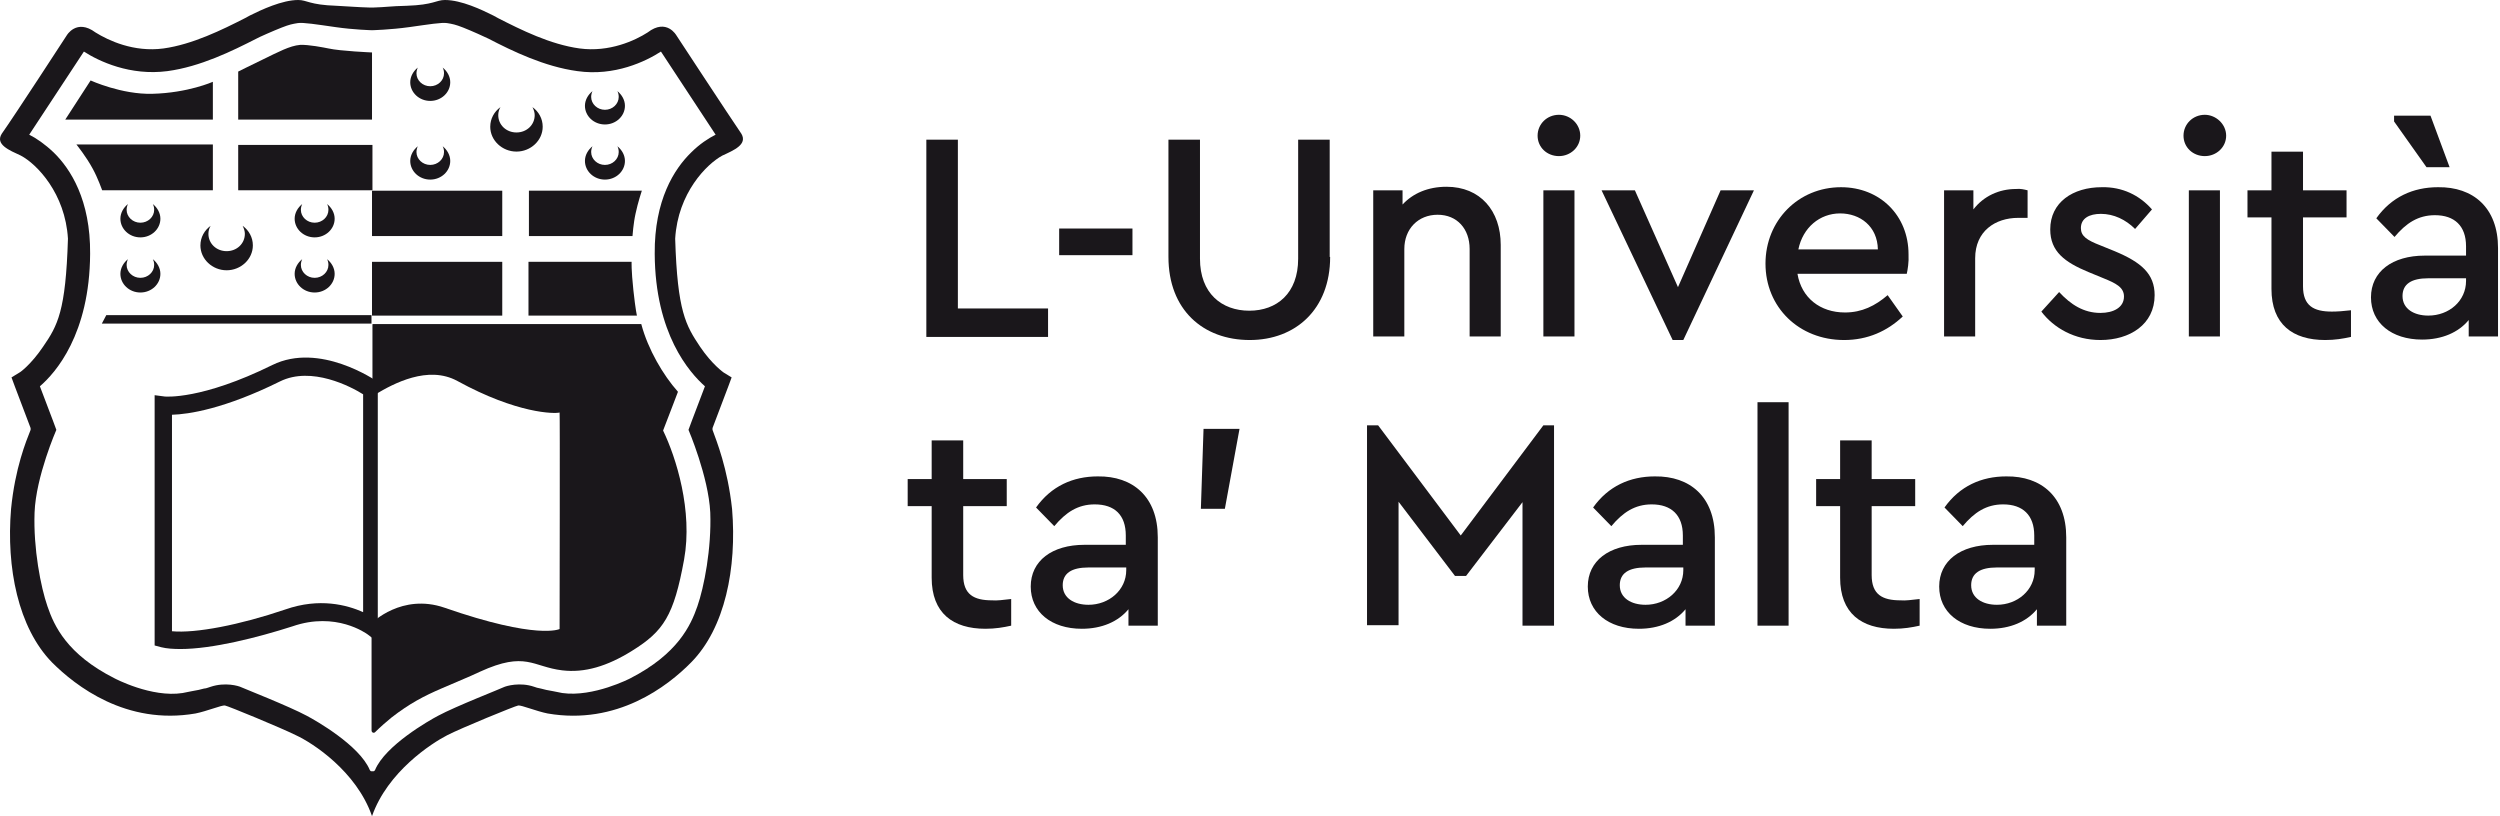 <?xml version="1.0" encoding="UTF-8" standalone="no"?>
<!-- Generator: Adobe Illustrator 22.0.1, SVG Export Plug-In . SVG Version: 6.00 Build 0)  -->

<svg
   xmlns:dc="http://purl.org/dc/elements/1.1/"
   xmlns:cc="http://creativecommons.org/ns#"
   xmlns:rdf="http://www.w3.org/1999/02/22-rdf-syntax-ns#"
   xmlns:svg="http://www.w3.org/2000/svg"
   xmlns="http://www.w3.org/2000/svg"
   xmlns:sodipodi="http://sodipodi.sourceforge.net/DTD/sodipodi-0.dtd"
   xmlns:inkscape="http://www.inkscape.org/namespaces/inkscape"
   version="1.1"
   id="UM_LOGO"
   x="0px"
   y="0px"
   viewBox="0 0 260 84.881"
   xml:space="preserve"
   sodipodi:docname="logo-print.svg"
   width="260"
   height="84.881"
   inkscape:version="0.92.2 (5c3e80d, 2017-08-06)"><defs
     id="defs93" /><sodipodi:namedview
     pagecolor="#ffffff"
     bordercolor="#666666"
     borderopacity="1"
     objecttolerance="10"
     gridtolerance="10"
     guidetolerance="10"
     inkscape:pageopacity="0"
     inkscape:pageshadow="2"
     inkscape:window-width="1920"
     inkscape:window-height="1017"
     id="namedview91"
     showgrid="false"
     inkscape:zoom="0.38856203"
     inkscape:cx="177.57345"
     inkscape:cy="-110.34618"
     inkscape:window-x="-8"
     inkscape:window-y="-8"
     inkscape:window-maximized="1"
     inkscape:current-layer="UM_LOGO" /><style
     type="text/css"
     id="style2">
	.st0{fill:#1A171B;}
</style><g
     id="g44"
     transform="matrix(0.462,0,0,0.462,-38.565,-38.604)"><path
       class="st0"
       d="m 299.1,153 h 20.3 v 6.4 H 292 V 115 h 7.1 z"
       id="path4"
       inkscape:connector-curvature="0"
       style="fill:#1a171b" /><path
       class="st0"
       d="m 338.4,141 h -16.5 v -6 h 16.5 z"
       id="path6"
       inkscape:connector-curvature="0"
       style="fill:#1a171b" /><path
       class="st0"
       d="m 382.9,141.4 c 0,11.8 -7.8,18.7 -18.1,18.7 -10.5,0 -18.3,-6.8 -18.3,-18.7 V 115 h 7.1 v 26.8 c 0,7.8 4.9,11.7 11.1,11.7 6.2,0 11,-3.9 11,-11.7 V 115 h 7.1 v 26.4 z"
       id="path8"
       inkscape:connector-curvature="0"
       style="fill:#1a171b" /><path
       class="st0"
       d="m 421.3,138.7 v 20.6 h -7 v -19.7 c 0,-4.5 -2.8,-7.7 -7.2,-7.7 -4.4,0 -7.5,3.2 -7.5,7.7 v 19.7 h -7 v -32.9 h 6.6 v 3.2 c 2.3,-2.5 5.7,-4 9.9,-4 7.6,0 12.2,5.4 12.2,13.1 z"
       id="path10"
       inkscape:connector-curvature="0"
       style="fill:#1a171b" /><path
       class="st0"
       d="m 439.2,114.1 c 0,2.6 -2.2,4.6 -4.8,4.6 -2.7,0 -4.8,-2 -4.8,-4.6 0,-2.6 2.1,-4.7 4.8,-4.7 2.6,0 4.8,2.1 4.8,4.7 z m -1.3,45.2 h -7 v -32.9 h 7 z"
       id="path12"
       inkscape:connector-curvature="0"
       style="fill:#1a171b" /><path
       class="st0"
       d="m 478.3,126.4 -15.9,33.7 H 460 l -16,-33.7 h 7.5 l 9.7,21.8 9.6,-21.8 z"
       id="path14"
       inkscape:connector-curvature="0"
       style="fill:#1a171b" /><path
       class="st0"
       d="m 512.7,145.2 h -24.6 c 0.9,5.4 5.1,8.7 10.7,8.7 3.8,0 6.8,-1.5 9.6,-3.9 l 3.4,4.8 c -3.5,3.3 -7.9,5.3 -13.2,5.3 -10.2,0 -17.7,-7.4 -17.7,-17.2 0,-9.7 7.4,-17.2 17,-17.2 8.8,0 15.2,6.4 15.2,15.1 0.1,1.8 -0.2,3.5 -0.4,4.4 z m -24.4,-5.5 h 17.9 c -0.1,-5.2 -4,-8.1 -8.5,-8.1 -4.6,0 -8.4,3.2 -9.4,8.1 z"
       id="path16"
       inkscape:connector-curvature="0"
       style="fill:#1a171b" /><path
       class="st0"
       d="m 539.9,126.4 v 6.2 h -2.1 c -5.2,0 -9.7,3 -9.7,9.1 v 17.6 h -7 v -32.9 h 6.6 v 4.3 c 2.3,-3 5.8,-4.6 9.6,-4.6 1,-0.1 1.8,0.1 2.6,0.3 z"
       id="path18"
       inkscape:connector-curvature="0"
       style="fill:#1a171b" /><path
       class="st0"
       d="m 567.9,130.7 -3.8,4.4 c -2.1,-2.1 -4.8,-3.4 -7.7,-3.4 -2.6,0 -4.5,1 -4.5,3.2 0,1.8 1.3,2.7 4.4,3.9 l 3.2,1.3 c 6,2.5 9,5.1 9,9.9 0,6.6 -5.6,10.1 -12.2,10.1 -5.8,0 -10.5,-2.7 -13.3,-6.4 l 4,-4.4 c 2.6,2.8 5.5,4.7 9.3,4.7 2.9,0 5.3,-1.2 5.3,-3.7 0,-2.1 -1.9,-3 -4.6,-4.1 l -3.4,-1.4 c -5.3,-2.2 -8.6,-4.6 -8.6,-9.6 0,-6.1 5.1,-9.5 11.6,-9.5 4.6,-0.1 8.5,1.8 11.3,5 z"
       id="path20"
       inkscape:connector-curvature="0"
       style="fill:#1a171b" /><path
       class="st0"
       d="m 584.6,114.1 c 0,2.6 -2.2,4.6 -4.8,4.6 -2.7,0 -4.8,-2 -4.8,-4.6 0,-2.6 2.1,-4.7 4.8,-4.7 2.5,0 4.8,2.1 4.8,4.7 z m -1.4,45.2 h -7 v -32.9 h 7 z"
       id="path22"
       inkscape:connector-curvature="0"
       style="fill:#1a171b" /><path
       class="st0"
       d="m 612.7,153.4 v 6 c -1.8,0.4 -3.6,0.7 -5.8,0.7 -7.3,0 -12.1,-3.5 -12.1,-11.5 v -16.1 h -5.4 v -6.1 h 5.4 v -8.7 h 7.1 v 8.7 h 9.8 v 6.1 h -9.8 V 148 c 0,4.4 2.4,5.7 6.5,5.7 1.2,0 2.6,-0.1 4.3,-0.3 z"
       id="path24"
       inkscape:connector-curvature="0"
       style="fill:#1a171b" /><path
       class="st0"
       d="m 645.8,139.4 v 19.9 h -6.6 v -3.7 c -2.3,2.8 -6,4.4 -10.5,4.4 -6.9,0 -11.5,-3.8 -11.5,-9.5 0,-5.8 4.8,-9.4 12.1,-9.4 h 9.3 V 139 c 0,-4.6 -2.6,-7 -7,-7 -3.8,0 -6.5,1.8 -9.1,4.9 l -4.1,-4.2 c 3.4,-4.8 8.3,-7 13.9,-7 7.9,-0.1 13.5,4.6 13.5,13.7 z m -16.1,-18.2 -7.3,-10.3 v -1.3 h 8.2 l 4.3,11.6 z m 8.9,25.6 v -0.6 h -8.5 c -3.8,0 -5.8,1.3 -5.8,4 0,2.9 2.6,4.4 5.8,4.4 4.7,0 8.5,-3.3 8.5,-7.8 z"
       id="path26"
       inkscape:connector-curvature="0"
       style="fill:#1a171b" /><path
       class="st0"
       d="m 311.1,218.4 v 6 c -1.8,0.4 -3.6,0.7 -5.8,0.7 -7.3,0 -12.1,-3.5 -12.1,-11.5 v -16.1 h -5.4 v -6.1 h 5.4 v -8.7 h 7.1 v 8.7 h 9.8 v 6.1 h -9.8 V 213 c 0,4.4 2.4,5.7 6.5,5.7 1.1,0.1 2.5,-0.1 4.3,-0.3 z"
       id="path28"
       inkscape:connector-curvature="0"
       style="fill:#1a171b" /><path
       class="st0"
       d="m 344.1,204.5 v 19.9 h -6.6 v -3.7 c -2.3,2.8 -6,4.4 -10.5,4.4 -6.9,0 -11.5,-3.8 -11.5,-9.5 0,-5.8 4.8,-9.4 12.1,-9.4 h 9.3 v -2.1 c 0,-4.6 -2.5,-7 -7,-7 -3.8,0 -6.5,1.8 -9.1,4.9 l -4.1,-4.2 c 3.4,-4.8 8.3,-7 13.9,-7 7.9,-0.1 13.5,4.6 13.5,13.7 z m -7.1,7.4 v -0.6 h -8.5 c -3.8,0 -5.8,1.3 -5.8,4 0,2.9 2.6,4.4 5.8,4.4 4.6,0 8.5,-3.3 8.5,-7.8 z"
       id="path30"
       inkscape:connector-curvature="0"
       style="fill:#1a171b" /><path
       class="st0"
       d="m 359.2,198.1 h -5.4 l 0.6,-18 h 8.1 z"
       id="path32"
       inkscape:connector-curvature="0"
       style="fill:#1a171b" /><path
       class="st0"
       d="m 433.3,179.4 v 45 h -7.1 v -27.8 l -12.7,16.6 H 411 l -12.7,-16.7 v 27.8 h -7.1 v -45 h 2.5 l 18.6,24.8 18.6,-24.8 h 2.4 z"
       id="path34"
       inkscape:connector-curvature="0"
       style="fill:#1a171b" /><path
       class="st0"
       d="m 469.5,204.5 v 19.9 h -6.6 v -3.7 c -2.3,2.8 -6,4.4 -10.5,4.4 -6.9,0 -11.5,-3.8 -11.5,-9.5 0,-5.8 4.8,-9.4 12.1,-9.4 h 9.3 v -2.1 c 0,-4.6 -2.6,-7 -7,-7 -3.8,0 -6.5,1.8 -9.1,4.9 l -4.1,-4.2 c 3.4,-4.8 8.3,-7 13.9,-7 7.9,-0.1 13.5,4.6 13.5,13.7 z m -7.1,7.4 v -0.6 h -8.5 c -3.8,0 -5.8,1.3 -5.8,4 0,2.9 2.6,4.4 5.8,4.4 4.6,0 8.5,-3.3 8.5,-7.8 z"
       id="path36"
       inkscape:connector-curvature="0"
       style="fill:#1a171b" /><path
       class="st0"
       d="m 486.1,224.4 h -7 v -50.3 h 7 z"
       id="path38"
       inkscape:connector-curvature="0"
       style="fill:#1a171b" /><path
       class="st0"
       d="m 515.6,218.4 v 6 c -1.8,0.4 -3.6,0.7 -5.8,0.7 -7.3,0 -12.1,-3.5 -12.1,-11.5 v -16.1 h -5.4 v -6.1 h 5.4 v -8.7 h 7.1 v 8.7 h 9.8 v 6.1 h -9.8 V 213 c 0,4.4 2.4,5.7 6.5,5.7 1.1,0.1 2.5,-0.1 4.3,-0.3 z"
       id="path40"
       inkscape:connector-curvature="0"
       style="fill:#1a171b" /><path
       class="st0"
       d="m 548.6,204.5 v 19.9 H 542 v -3.7 c -2.3,2.8 -6,4.4 -10.5,4.4 -6.9,0 -11.5,-3.8 -11.5,-9.5 0,-5.8 4.8,-9.4 12.1,-9.4 h 9.3 v -2.1 c 0,-4.6 -2.6,-7 -7,-7 -3.8,0 -6.5,1.8 -9.1,4.9 l -4.1,-4.2 c 3.4,-4.8 8.3,-7 13.9,-7 7.9,-0.1 13.5,4.6 13.5,13.7 z m -7.1,7.4 v -0.6 H 533 c -3.8,0 -5.8,1.3 -5.8,4 0,2.9 2.6,4.4 5.8,4.4 4.6,0 8.5,-3.3 8.5,-7.8 z"
       id="path42"
       inkscape:connector-curvature="0"
       style="fill:#1a171b" /></g><path
     class="st0"
     d="m 38.735,39.898 v -6.149 c 0,-0.046 0.046,-0.046 0.046,-0.046 h 27.878 c 0.046,0 0.046,0 0.046,0.046 0.693,2.589 2.265,5.27 3.791,6.981 0,0 0,0.046 0,0.046 -0.092,0.277 -1.248,3.236 -1.526,3.976 0,0 0,0 0,0.046 1.341,2.774 3.098,8.322 2.173,13.407 -1.063,5.825 -2.127,7.443 -5.409,9.478 -2.589,1.618 -4.947,2.312 -7.258,2.034 -3.098,-0.37 -3.791,-2.034 -8.553,0.139 -1.479,0.693 -1.711,0.74 -3.93,1.711 -1.942,0.832 -3.421,1.618 -5.27,3.051 -0.462,0.37 -1.202,1.017 -1.711,1.526 -0.139,0.139 -0.37,0.046 -0.37,-0.185 V 64.817 c 0.046,-0.046 3.144,-3.144 7.582,-1.618 9.709,3.375 11.974,2.219 11.974,2.219 0,-2.127 0.046,-22.515 0,-22.515 -0.509,0.139 -4.392,0.139 -10.633,-3.282 -3.051,-1.664 -6.657,0.277 -8.507,1.387 -0.231,0 -0.324,-0.046 -0.462,-0.046 z"
     id="path46"
     inkscape:connector-curvature="0"
     style="fill:#1a171b;stroke-width:0.462" /><path
     class="st0"
     d="m 18.763,67.498 c -0.74,0 -1.433,-0.046 -1.988,-0.185 l -0.693,-0.185 V 41.1 l 1.063,0.139 c 0.046,0 3.791,0.37 11.188,-3.282 4.901,-2.404 10.68,1.572 10.957,1.757 v 0.277 27.092 l -0.092,-0.37 -0.971,-0.74 c -0.139,-0.092 -3.282,-2.404 -7.813,-0.832 -3.606,1.156 -8.322,2.358 -11.65,2.358 z m -0.878,-1.849 c 2.45,0.231 7.027,-0.647 11.789,-2.265 3.56,-1.248 6.426,-0.462 8.091,0.277 V 41.008 c -1.248,-0.786 -5.363,-2.959 -8.645,-1.341 -5.779,2.866 -9.524,3.421 -11.234,3.467 z"
     id="path48"
     inkscape:connector-curvature="0"
     style="fill:#1a171b;stroke-width:0.462" /><rect
     x="38.689"
     y="27.23"
     class="st0"
     width="13.546"
     height="5.594"
     id="rect50"
     style="fill:#1a171b;stroke-width:0.462" /><rect
     x="38.689"
     y="19.833"
     class="st0"
     width="13.546"
     height="4.716"
     id="rect52"
     style="fill:#1a171b;stroke-width:0.462" /><rect
     x="24.773"
     y="15.072"
     class="st0"
     width="13.962"
     height="4.716"
     id="rect54"
     style="fill:#1a171b;stroke-width:0.462" /><path
     class="st0"
     d="M 38.689,12.436 H 24.773 V 7.443 c 0,0 1.294,-0.647 2.543,-1.248 1.618,-0.786 2.82,-1.433 3.883,-1.526 0.878,-0.046 2.497,0.277 2.959,0.37 1.248,0.277 4.531,0.416 4.531,0.416 z"
     id="path56"
     inkscape:connector-curvature="0"
     style="fill:#1a171b;stroke-width:0.462" /><path
     class="st0"
     d="M 22.138,12.436 H 6.789 l 2.635,-4.068 c 0,0 3.236,1.479 6.426,1.387 3.699,-0.092 6.288,-1.248 6.288,-1.248 z"
     id="path58"
     inkscape:connector-curvature="0"
     style="fill:#1a171b;stroke-width:0.462" /><path
     class="st0"
     d="m 22.138,19.787 h -11.512 c 0,0 -0.462,-1.294 -0.971,-2.219 -0.693,-1.294 -1.711,-2.543 -1.711,-2.543 H 22.138 Z"
     id="path60"
     inkscape:connector-curvature="0"
     style="fill:#1a171b;stroke-width:0.462" /><path
     class="st0"
     d="m 65.78,24.549 h -10.772 v -4.716 h 11.743 c 0,0 -0.416,1.248 -0.647,2.358 -0.231,1.017 -0.324,2.358 -0.324,2.358 z"
     id="path62"
     inkscape:connector-curvature="0"
     style="fill:#1a171b;stroke-width:0.462" /><path
     class="st0"
     d="M 66.243,32.825 H 54.962 V 27.23 h 10.726 c 0,0 -0.046,0.786 0.185,2.959 0.231,2.127 0.37,2.635 0.37,2.635 z"
     id="path64"
     inkscape:connector-curvature="0"
     style="fill:#1a171b;stroke-width:0.462" /><path
     class="st0"
     d="m 50.986,13.176 c 0,-0.832 0.416,-1.572 1.063,-2.034 -0.139,0.231 -0.231,0.509 -0.231,0.832 0,1.017 0.832,1.803 1.895,1.803 1.063,0 1.895,-0.786 1.895,-1.803 0,-0.277 -0.092,-0.555 -0.231,-0.832 0.647,0.462 1.063,1.202 1.063,2.034 0,1.433 -1.248,2.589 -2.728,2.589 -1.479,0 -2.728,-1.156 -2.728,-2.589 z"
     id="path66"
     inkscape:connector-curvature="0"
     style="fill:#1a171b;stroke-width:0.462" /><path
     class="st0"
     d="m 42.665,8.553 c 0,-0.601 0.324,-1.156 0.786,-1.526 -0.092,0.185 -0.139,0.416 -0.139,0.601 0,0.74 0.647,1.341 1.433,1.341 0.786,0 1.433,-0.601 1.433,-1.341 0,-0.231 -0.046,-0.416 -0.139,-0.601 0.462,0.37 0.786,0.925 0.786,1.526 0,1.063 -0.925,1.942 -2.08,1.942 -1.156,0 -2.08,-0.878 -2.08,-1.942 z"
     id="path68"
     inkscape:connector-curvature="0"
     style="fill:#1a171b;stroke-width:0.462" /><path
     class="st0"
     d="m 42.665,16.736 c 0,-0.601 0.324,-1.156 0.786,-1.526 -0.092,0.185 -0.139,0.416 -0.139,0.601 0,0.74 0.647,1.341 1.433,1.341 0.786,0 1.433,-0.601 1.433,-1.341 0,-0.231 -0.046,-0.416 -0.139,-0.601 0.462,0.37 0.786,0.925 0.786,1.526 0,1.063 -0.925,1.942 -2.08,1.942 -1.156,0 -2.08,-0.878 -2.08,-1.942 z"
     id="path70"
     inkscape:connector-curvature="0"
     style="fill:#1a171b;stroke-width:0.462" /><path
     class="st0"
     d="m 60.834,11.003 c 0,-0.601 0.324,-1.156 0.786,-1.526 -0.092,0.185 -0.139,0.416 -0.139,0.601 0,0.74 0.647,1.341 1.433,1.341 0.786,0 1.433,-0.601 1.433,-1.341 0,-0.231 -0.046,-0.416 -0.139,-0.601 0.462,0.37 0.786,0.925 0.786,1.526 0,1.063 -0.925,1.942 -2.08,1.942 -1.156,0 -2.08,-0.878 -2.08,-1.942 z"
     id="path72"
     inkscape:connector-curvature="0"
     style="fill:#1a171b;stroke-width:0.462" /><path
     class="st0"
     d="m 60.834,16.736 c 0,-0.601 0.324,-1.156 0.786,-1.526 -0.092,0.185 -0.139,0.416 -0.139,0.601 0,0.74 0.647,1.341 1.433,1.341 0.786,0 1.433,-0.601 1.433,-1.341 0,-0.231 -0.046,-0.416 -0.139,-0.601 0.462,0.37 0.786,0.925 0.786,1.526 0,1.063 -0.925,1.942 -2.08,1.942 -1.156,0 -2.08,-0.878 -2.08,-1.942 z"
     id="path74"
     inkscape:connector-curvature="0"
     style="fill:#1a171b;stroke-width:0.462" /><path
     class="st0"
     d="m 20.843,25.52 c 0,-0.832 0.416,-1.572 1.063,-2.034 -0.139,0.231 -0.231,0.509 -0.231,0.832 0,1.017 0.832,1.803 1.895,1.803 1.063,0 1.895,-0.786 1.895,-1.803 0,-0.277 -0.092,-0.555 -0.231,-0.832 0.647,0.462 1.063,1.202 1.063,2.034 0,1.433 -1.248,2.589 -2.728,2.589 -1.479,0 -2.728,-1.156 -2.728,-2.589 z"
     id="path76"
     inkscape:connector-curvature="0"
     style="fill:#1a171b;stroke-width:0.462" /><path
     class="st0"
     d="m 12.521,22.746 c 0,-0.601 0.324,-1.156 0.786,-1.526 -0.092,0.185 -0.139,0.416 -0.139,0.601 0,0.74 0.647,1.341 1.433,1.341 0.786,0 1.433,-0.601 1.433,-1.341 0,-0.231 -0.046,-0.416 -0.139,-0.601 0.462,0.37 0.786,0.925 0.786,1.526 0,1.063 -0.925,1.942 -2.08,1.942 -1.156,0 -2.08,-0.878 -2.08,-1.942 z"
     id="path78"
     inkscape:connector-curvature="0"
     style="fill:#1a171b;stroke-width:0.462" /><path
     class="st0"
     d="m 12.521,28.479 c 0,-0.601 0.324,-1.156 0.786,-1.526 -0.092,0.185 -0.139,0.416 -0.139,0.601 0,0.74 0.647,1.341 1.433,1.341 0.786,0 1.433,-0.601 1.433,-1.341 0,-0.231 -0.046,-0.416 -0.139,-0.601 0.462,0.37 0.786,0.925 0.786,1.526 0,1.063 -0.925,1.942 -2.08,1.942 -1.156,0 -2.08,-0.878 -2.08,-1.942 z"
     id="path80"
     inkscape:connector-curvature="0"
     style="fill:#1a171b;stroke-width:0.462" /><path
     class="st0"
     d="m 30.644,22.746 c 0,-0.601 0.324,-1.156 0.786,-1.526 -0.092,0.185 -0.139,0.416 -0.139,0.601 0,0.74 0.647,1.341 1.433,1.341 0.786,0 1.433,-0.601 1.433,-1.341 0,-0.231 -0.046,-0.416 -0.139,-0.601 0.462,0.37 0.786,0.925 0.786,1.526 0,1.063 -0.925,1.942 -2.08,1.942 -1.156,0 -2.08,-0.878 -2.08,-1.942 z"
     id="path82"
     inkscape:connector-curvature="0"
     style="fill:#1a171b;stroke-width:0.462" /><path
     class="st0"
     d="m 30.644,28.479 c 0,-0.601 0.324,-1.156 0.786,-1.526 -0.092,0.185 -0.139,0.416 -0.139,0.601 0,0.74 0.647,1.341 1.433,1.341 0.786,0 1.433,-0.601 1.433,-1.341 0,-0.231 -0.046,-0.416 -0.139,-0.601 0.462,0.37 0.786,0.925 0.786,1.526 0,1.063 -0.925,1.942 -2.08,1.942 -1.156,0 -2.08,-0.878 -2.08,-1.942 z"
     id="path84"
     inkscape:connector-curvature="0"
     style="fill:#1a171b;stroke-width:0.462" /><polygon
     class="st0"
     points="167.1,154.5 107.4,154.5 106.4,156.4 167.1,156.4 "
     id="polygon86"
     style="fill:#1a171b"
     transform="matrix(0.462,0,0,0.462,-38.565,-38.604)" /><path
     class="st0"
     d="m 38.689,84.881 c 1.618,-4.623 6.195,-7.582 7.813,-8.414 1.433,-0.74 7.073,-3.051 7.397,-3.098 0.324,-0.046 1.895,0.601 3.051,0.832 7.212,1.248 12.483,-2.82 14.933,-5.317 3.514,-3.56 4.762,-9.801 4.253,-15.95 -0.462,-4.253 -1.618,-7.073 -2.034,-8.229 0,-0.046 0,-0.092 0,-0.185 l 1.664,-4.392 0.324,-0.878 c 0,0 0,0 0,0 l -0.832,-0.509 c 0,0 -1.202,-0.832 -2.45,-2.681 -1.479,-2.219 -2.358,-3.652 -2.589,-11.234 0.277,-4.762 3.282,-7.767 4.901,-8.645 1.202,-0.555 2.635,-1.156 1.988,-2.265 -1.294,-1.895 -6.75,-10.217 -6.75,-10.217 0,0 -1.017,-1.849 -3.005,-0.324 0,0 0,0 0,0 -1.294,0.832 -3.976,2.08 -7.073,1.664 C 57.228,4.623 54.176,3.098 51.818,1.895 51.634,1.803 51.495,1.711 51.31,1.618 50.108,1.017 47.981,0 46.271,0 c -0.925,0 -1.156,0.509 -3.976,0.601 -1.803,0.046 -2.034,0.139 -3.514,0.185 h -0.139 -0.139 C 37.024,0.74 36.747,0.693 34.99,0.601 32.17,0.509 31.939,0 31.014,0 c -1.664,0 -3.837,1.017 -5.039,1.618 -0.185,0.092 -0.324,0.185 -0.509,0.277 -2.358,1.202 -5.455,2.728 -8.46,3.144 -3.098,0.416 -5.733,-0.832 -7.073,-1.664 0,0 0,0 0,0 -1.988,-1.479 -3.005,0.324 -3.005,0.324 0,0 -5.409,8.322 -6.75,10.217 -0.693,1.11 0.786,1.711 1.988,2.265 1.664,0.878 4.623,3.93 4.901,8.645 -0.231,7.536 -1.063,9.015 -2.589,11.234 -1.248,1.849 -2.404,2.681 -2.45,2.681 l -0.832,0.509 c 0,0 0,0 0,0 l 0.324,0.878 1.664,4.392 c 0,0.046 0,0.092 0,0.185 -0.462,1.156 -1.618,3.976 -2.034,8.229 -0.509,6.103 0.74,12.344 4.253,15.95 2.45,2.45 7.721,6.565 14.933,5.317 1.156,-0.231 2.728,-0.878 3.051,-0.832 0.324,0.046 5.918,2.358 7.397,3.098 1.711,0.786 6.288,3.745 7.906,8.414 z m 0,-81.738 c 0,0 1.895,-0.046 3.883,-0.324 1.988,-0.277 3.375,-0.509 3.93,-0.416 0.555,0.092 0.832,0.139 1.664,0.462 0.832,0.324 2.358,1.017 2.635,1.156 2.497,1.294 5.825,2.913 9.246,3.375 3.883,0.555 7.12,-1.017 8.692,-2.034 l 5.686,8.645 c -0.74,0.37 -1.664,0.971 -2.543,1.849 -1.757,1.711 -3.837,4.947 -3.791,10.541 0.046,8.322 3.606,12.344 5.224,13.777 l -1.387,3.652 -0.324,0.878 c 0,0 2.08,4.854 2.265,8.599 0.139,3.745 -0.647,7.767 -1.341,9.755 -0.693,1.988 -2.034,4.947 -6.981,7.49 0,0 -3.837,1.988 -7.073,1.526 -0.324,-0.046 -0.601,-0.139 -0.925,-0.185 -0.231,-0.046 -0.462,-0.092 -0.74,-0.139 -0.185,-0.046 -0.37,-0.092 -0.555,-0.139 -0.139,-0.046 -0.277,-0.046 -0.416,-0.092 -0.092,-0.046 -0.185,-0.046 -0.277,-0.092 -1.479,-0.509 -2.913,-0.092 -3.19,0.046 -0.139,0.092 -4.993,1.988 -6.796,2.959 -0.971,0.509 -5.502,3.098 -6.565,5.64 -0.046,0.092 -0.092,0.139 -0.185,0.139 h -0.185 c -0.092,0 -0.139,-0.046 -0.185,-0.139 -1.063,-2.543 -5.594,-5.132 -6.565,-5.64 -1.803,-0.971 -6.611,-2.866 -6.796,-2.959 -0.277,-0.139 -1.664,-0.555 -3.19,-0.046 -0.092,0.046 -0.185,0.046 -0.277,0.092 -0.139,0.046 -0.277,0.092 -0.416,0.092 -0.185,0.046 -0.37,0.092 -0.555,0.139 -0.231,0.046 -0.462,0.092 -0.74,0.139 -0.324,0.046 -0.601,0.139 -0.925,0.185 -3.236,0.509 -7.073,-1.526 -7.073,-1.526 -4.947,-2.497 -6.288,-5.455 -6.981,-7.49 -0.693,-1.988 -1.479,-6.01 -1.341,-9.755 0.139,-3.745 2.265,-8.599 2.265,-8.599 l -0.324,-0.878 -1.387,-3.652 c 1.618,-1.387 5.178,-5.409 5.224,-13.777 0.046,-5.594 -2.034,-8.83 -3.791,-10.541 -0.925,-0.878 -1.803,-1.479 -2.543,-1.849 l 5.687,-8.645 c 1.572,1.017 4.808,2.543 8.692,2.034 3.421,-0.462 6.704,-2.08 9.246,-3.375 0.231,-0.139 1.803,-0.832 2.635,-1.156 0.832,-0.324 1.11,-0.37 1.664,-0.462 0.555,-0.092 1.988,0.139 3.93,0.416 1.896,0.277 3.791,0.324 3.791,0.324 z"
     id="path88"
     inkscape:connector-curvature="0"
     style="fill:#1a171b;stroke-width:0.462" /></svg>